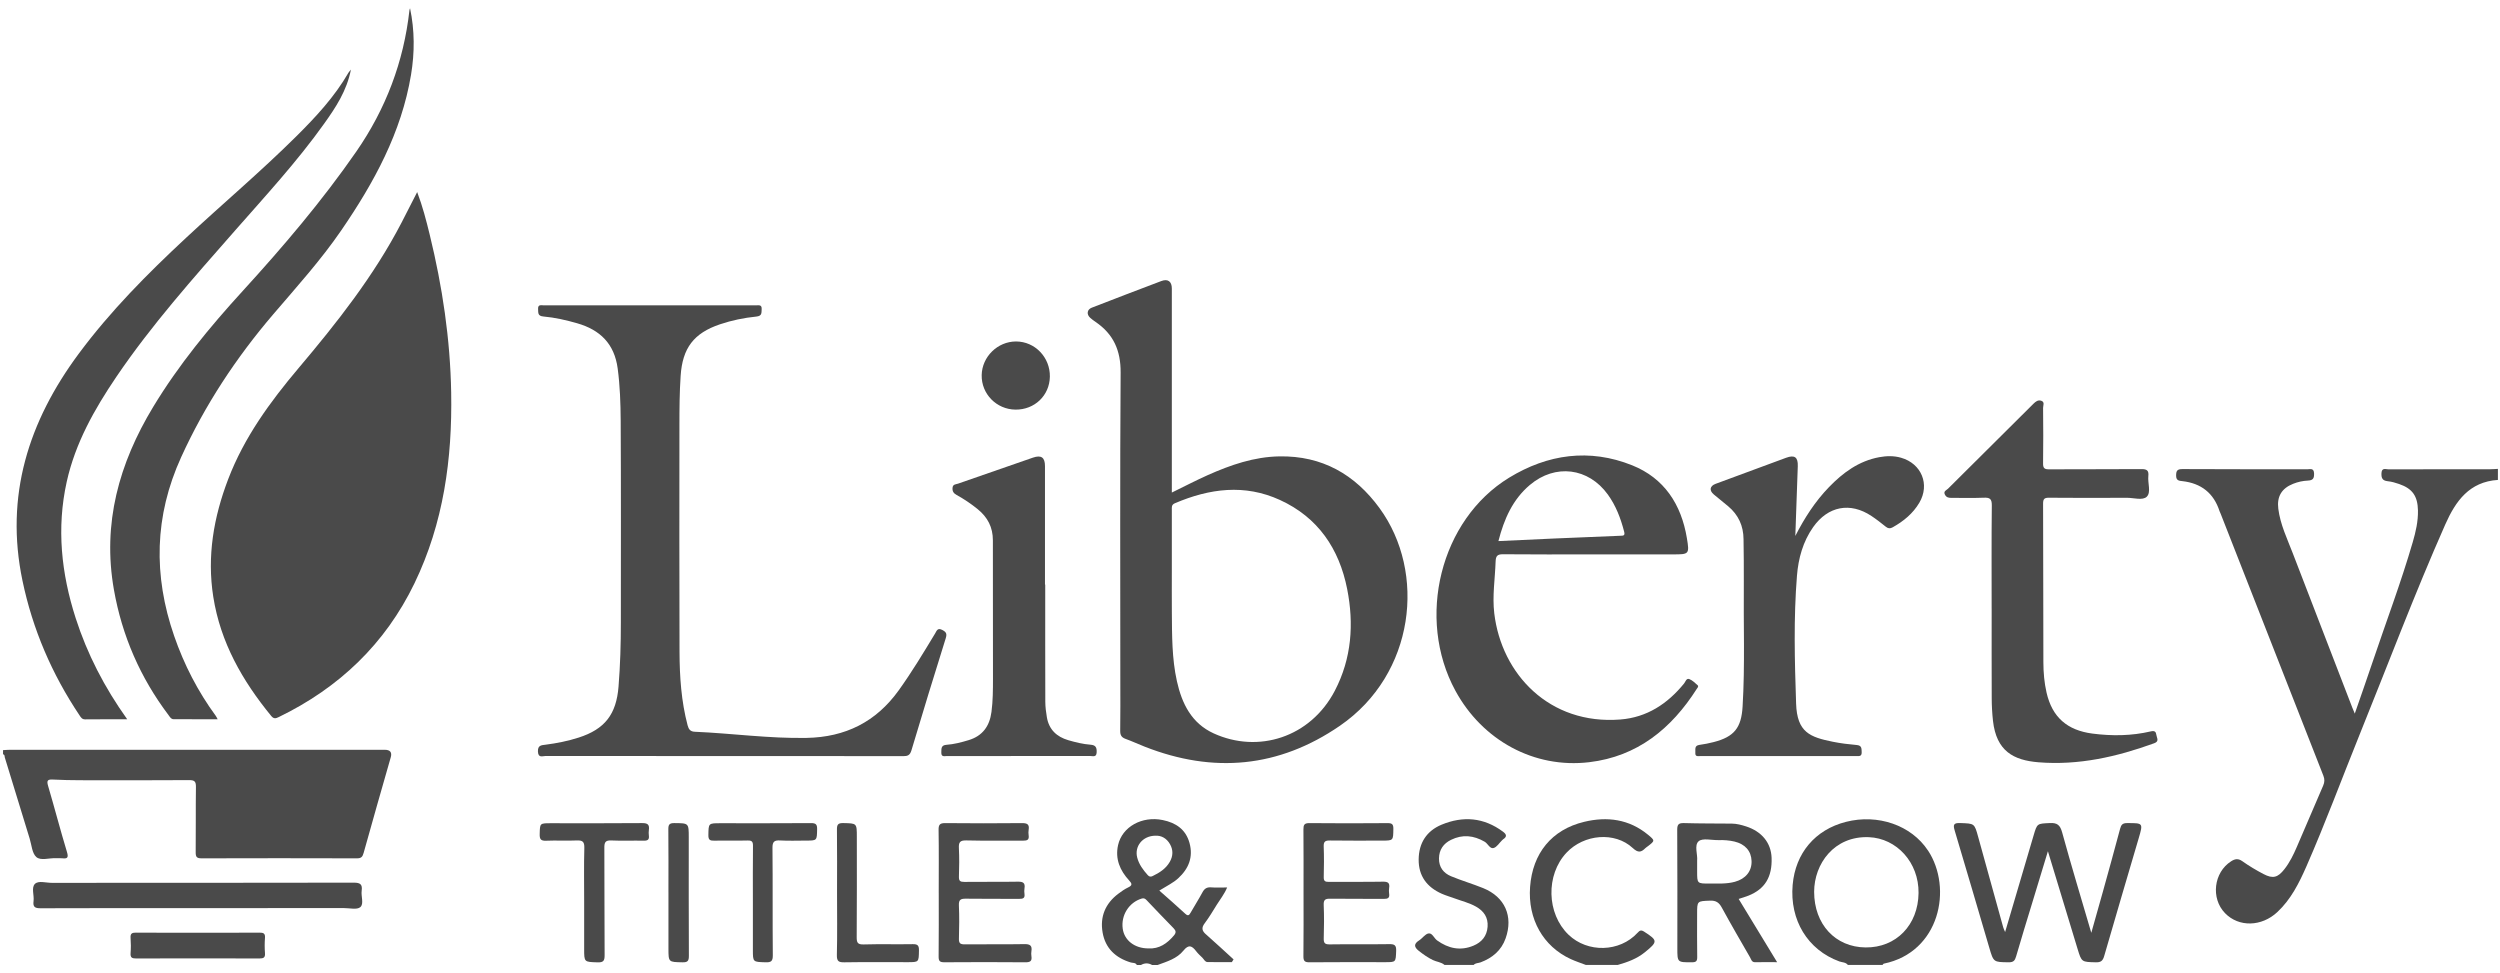 <svg xmlns="http://www.w3.org/2000/svg" width="131" height="51" viewBox="0 0 131 51" fill="none"><g clip-path="url(#clip0_906_12166)"><path d="M130.89 25.148C129.395 25.246 128.678 26.249 128.132 27.482C126.522 31.12 125.121 34.842 123.63 38.527C122.705 40.817 121.849 43.134 120.857 45.396C120.474 46.269 120.047 47.126 119.332 47.793C118.504 48.566 117.313 48.592 116.593 47.851C115.836 47.073 115.998 45.713 116.912 45.131C117.11 45.005 117.277 44.97 117.497 45.126C117.85 45.377 118.226 45.6 118.61 45.801C119.101 46.059 119.358 45.985 119.701 45.548C119.98 45.194 120.175 44.793 120.352 44.383C120.815 43.311 121.27 42.235 121.735 41.164C121.812 40.986 121.818 40.834 121.745 40.648C119.947 36.074 118.156 31.497 116.363 26.921C116.346 26.876 116.32 26.834 116.305 26.788C115.998 25.835 115.339 25.322 114.35 25.211C114.187 25.193 114.029 25.185 114.029 24.926C114.029 24.663 114.086 24.579 114.368 24.58C116.546 24.593 118.725 24.587 120.904 24.59C121.055 24.59 121.247 24.513 121.257 24.807C121.265 25.062 121.206 25.17 120.933 25.183C120.671 25.195 120.409 25.251 120.158 25.352C119.556 25.591 119.302 26.022 119.383 26.659C119.487 27.485 119.848 28.226 120.141 28.989C121.176 31.688 122.22 34.384 123.261 37.081C123.294 37.168 123.332 37.253 123.391 37.393C123.714 36.458 124.026 35.574 124.325 34.686C125.028 32.597 125.809 30.535 126.425 28.418C126.584 27.873 126.713 27.322 126.701 26.745C126.684 25.998 126.418 25.605 125.714 25.362C125.522 25.295 125.321 25.237 125.119 25.216C124.84 25.188 124.776 25.052 124.789 24.792C124.805 24.49 125.014 24.593 125.155 24.593C126.935 24.587 128.713 24.589 130.493 24.588C130.625 24.588 130.758 24.576 130.89 24.569V25.15V25.148Z" fill="#4A4A4A"></path><path d="M0.159 39.307C0.279 39.301 0.399 39.289 0.52 39.289C7.067 39.288 13.614 39.288 20.161 39.289C20.445 39.289 20.55 39.42 20.476 39.682C20 41.349 19.519 43.016 19.056 44.687C18.997 44.899 18.931 44.978 18.699 44.977C15.988 44.969 13.277 44.968 10.567 44.977C10.302 44.978 10.252 44.897 10.254 44.651C10.267 43.514 10.251 42.376 10.267 41.24C10.27 40.962 10.207 40.876 9.914 40.878C8.014 40.892 6.114 40.887 4.214 40.884C3.731 40.883 3.247 40.873 2.764 40.848C2.492 40.834 2.439 40.907 2.519 41.177C2.859 42.332 3.162 43.499 3.511 44.651C3.606 44.965 3.511 45.002 3.249 44.973C3.142 44.962 3.031 44.976 2.923 44.97C2.575 44.952 2.136 45.114 1.903 44.908C1.679 44.71 1.658 44.277 1.555 43.945C1.12 42.529 0.689 41.112 0.253 39.696C0.234 39.636 0.26 39.543 0.159 39.525C0.159 39.452 0.159 39.379 0.159 39.307L0.159 39.307Z" fill="#4A4A4A"></path><path d="M83.101 50.564C82.836 50.462 82.565 50.374 82.307 50.256C80.856 49.588 80.052 48.157 80.176 46.476C80.305 44.713 81.308 43.473 83.01 43.064C84.215 42.773 85.364 42.922 86.358 43.742C86.726 44.045 86.72 44.055 86.36 44.334C86.312 44.371 86.259 44.402 86.216 44.444C85.99 44.67 85.834 44.695 85.554 44.435C84.621 43.568 83.001 43.707 82.085 44.681C80.99 45.846 81.041 47.877 82.192 48.981C83.192 49.939 84.869 49.898 85.805 48.881C85.924 48.751 85.993 48.717 86.153 48.819C86.872 49.28 86.876 49.343 86.192 49.898C85.772 50.24 85.279 50.418 84.769 50.563H83.099L83.101 50.564Z" fill="#4A4A4A"></path><path d="M75.693 50.563C75.516 50.41 75.278 50.403 75.076 50.304C74.813 50.175 74.581 50.01 74.352 49.831C74.092 49.626 74.07 49.461 74.367 49.273C74.54 49.164 74.676 48.943 74.853 48.912C75.05 48.876 75.14 49.159 75.302 49.276C75.894 49.703 76.526 49.839 77.212 49.552C77.642 49.371 77.913 49.052 77.95 48.565C77.986 48.073 77.754 47.739 77.339 47.505C76.989 47.308 76.6 47.216 76.228 47.078C76.002 46.995 75.77 46.929 75.551 46.833C74.771 46.488 74.328 45.9 74.338 45.031C74.347 44.176 74.751 43.541 75.54 43.213C76.668 42.746 77.753 42.834 78.756 43.58C78.949 43.723 78.975 43.842 78.764 43.98C78.744 43.993 78.727 44.011 78.71 44.028C78.562 44.171 78.436 44.389 78.262 44.437C78.068 44.49 77.969 44.206 77.794 44.105C77.22 43.773 76.637 43.711 76.035 44.007C75.636 44.203 75.409 44.524 75.403 44.982C75.397 45.438 75.636 45.748 76.03 45.913C76.585 46.144 77.165 46.313 77.722 46.539C78.858 47.001 79.304 48.014 78.895 49.169C78.669 49.806 78.202 50.194 77.582 50.428C77.462 50.473 77.316 50.454 77.22 50.563H75.695H75.693Z" fill="#4A4A4A"></path><path d="M21.86 10.064C22.146 10.814 22.337 11.559 22.519 12.304C23.182 15.021 23.593 17.77 23.642 20.573C23.703 24.043 23.243 27.41 21.718 30.566C20.182 33.742 17.767 36.042 14.603 37.576C14.449 37.651 14.345 37.679 14.209 37.513C12.702 35.673 11.552 33.664 11.176 31.275C10.84 29.141 11.196 27.099 11.959 25.103C12.796 22.915 14.152 21.058 15.645 19.289C17.66 16.904 19.59 14.459 21.037 11.674C21.309 11.151 21.574 10.625 21.861 10.063L21.86 10.064Z" fill="#4A4A4A"></path><path d="M37.924 39.618C34.814 39.618 31.705 39.619 28.594 39.613C28.437 39.613 28.203 39.736 28.188 39.383C28.174 39.048 28.369 39.05 28.589 39.022C29.176 38.947 29.756 38.831 30.32 38.65C31.697 38.208 32.295 37.429 32.411 35.98C32.501 34.859 32.533 33.736 32.533 32.613C32.532 29.092 32.545 25.571 32.524 22.05C32.518 21.135 32.488 20.217 32.366 19.304C32.193 18.014 31.445 17.284 30.242 16.939C29.661 16.772 29.072 16.637 28.471 16.584C28.171 16.557 28.208 16.392 28.196 16.194C28.182 15.944 28.35 15.999 28.484 15.999C32.199 15.998 35.914 15.999 39.629 15.999C39.771 15.999 39.925 15.96 39.911 16.201C39.899 16.399 39.934 16.557 39.632 16.588C38.985 16.653 38.346 16.785 37.725 16.994C36.348 17.459 35.764 18.242 35.666 19.686C35.607 20.556 35.602 21.425 35.602 22.295C35.602 26.251 35.591 30.208 35.607 34.164C35.612 35.456 35.698 36.745 36.03 38.005C36.087 38.222 36.178 38.334 36.407 38.344C38.362 38.428 40.305 38.703 42.268 38.666C44.295 38.628 45.901 37.831 47.09 36.178C47.782 35.215 48.391 34.202 49.002 33.19C49.084 33.054 49.126 32.88 49.372 33.008C49.585 33.118 49.63 33.208 49.556 33.447C48.944 35.401 48.343 37.358 47.759 39.32C47.682 39.576 47.565 39.623 47.326 39.623C44.192 39.616 41.058 39.618 37.924 39.618H37.924Z" fill="#4A4A4A"></path><path d="M21.487 0.437C21.731 1.593 21.731 2.754 21.539 3.913C21.034 6.949 19.597 9.569 17.886 12.066C16.817 13.626 15.551 15.027 14.325 16.461C12.376 18.741 10.742 21.214 9.494 23.953C8.086 27.042 8.029 30.153 9.125 33.322C9.644 34.825 10.366 36.227 11.307 37.512C11.335 37.549 11.353 37.593 11.405 37.689C10.611 37.689 9.857 37.69 9.103 37.687C8.963 37.687 8.899 37.563 8.83 37.47C7.351 35.509 6.396 33.321 5.969 30.9C5.356 27.426 6.237 24.28 8.026 21.323C9.359 19.119 10.987 17.142 12.718 15.247C14.84 12.923 16.876 10.531 18.67 7.942C20.216 5.708 21.154 3.242 21.455 0.537C21.458 0.503 21.475 0.47 21.486 0.437L21.487 0.437Z" fill="#4A4A4A"></path><path d="M6.668 37.691C5.882 37.691 5.172 37.687 4.462 37.695C4.293 37.697 4.235 37.584 4.162 37.476C2.718 35.318 1.71 32.975 1.178 30.429C0.249 25.985 1.49 22.085 4.133 18.525C5.784 16.3 7.724 14.347 9.745 12.466C11.656 10.686 13.655 9.001 15.509 7.161C16.54 6.138 17.53 5.077 18.261 3.807C18.284 3.768 18.318 3.735 18.389 3.648C18.169 4.764 17.592 5.628 16.991 6.473C15.571 8.467 13.912 10.262 12.301 12.098C10.132 14.569 7.942 17.023 6.092 19.753C4.944 21.449 3.946 23.218 3.496 25.246C2.959 27.671 3.212 30.045 3.963 32.383C4.569 34.267 5.466 36.009 6.666 37.691H6.668Z" fill="#4A4A4A"></path><path d="M104.362 31.894C104.362 30.091 104.351 28.288 104.371 26.486C104.375 26.137 104.264 26.066 103.947 26.08C103.391 26.104 102.834 26.083 102.278 26.089C102.122 26.091 101.994 26.075 101.914 25.92C101.819 25.737 101.995 25.688 102.073 25.611C103.563 24.124 105.06 22.643 106.551 21.158C106.671 21.038 106.798 20.943 106.963 21C107.159 21.067 107.056 21.25 107.058 21.375C107.067 22.343 107.073 23.311 107.057 24.279C107.053 24.54 107.136 24.595 107.382 24.593C108.992 24.582 110.601 24.595 112.211 24.581C112.497 24.579 112.604 24.653 112.573 24.944C112.533 25.313 112.726 25.794 112.493 26.026C112.279 26.239 111.803 26.082 111.443 26.084C110.087 26.091 108.732 26.094 107.377 26.081C107.124 26.078 107.056 26.142 107.058 26.399C107.069 29.169 107.064 31.939 107.073 34.71C107.075 35.241 107.12 35.773 107.239 36.292C107.534 37.579 108.317 38.267 109.644 38.44C110.671 38.573 111.694 38.562 112.705 38.324C112.909 38.276 112.973 38.347 112.994 38.512C113.014 38.667 113.164 38.843 112.88 38.946C110.921 39.658 108.916 40.114 106.82 39.944C105.507 39.837 104.61 39.359 104.432 37.769C104.388 37.373 104.367 36.974 104.366 36.576C104.359 35.015 104.363 33.455 104.363 31.894H104.362Z" fill="#4A4A4A"></path><path d="M94.076 28.082C94.555 27.142 95.114 26.274 95.839 25.525C96.572 24.767 97.402 24.156 98.47 23.957C98.853 23.886 99.238 23.877 99.618 23.986C100.688 24.294 101.137 25.387 100.573 26.343C100.239 26.909 99.746 27.312 99.177 27.631C99.039 27.708 98.938 27.697 98.817 27.601C98.572 27.405 98.324 27.21 98.063 27.037C96.948 26.297 95.786 26.521 95.009 27.622C94.472 28.384 94.233 29.264 94.161 30.167C93.981 32.398 94.041 34.636 94.116 36.87C94.165 38.376 94.846 38.627 96.039 38.868C96.452 38.952 96.874 39.002 97.293 39.039C97.559 39.063 97.544 39.218 97.552 39.41C97.562 39.647 97.415 39.619 97.269 39.619C94.547 39.619 91.825 39.619 89.102 39.618C88.979 39.618 88.817 39.666 88.836 39.44C88.849 39.271 88.772 39.07 89.052 39.032C89.303 38.999 89.552 38.947 89.797 38.885C90.874 38.608 91.247 38.136 91.312 37.023C91.442 34.848 91.353 32.671 91.376 30.495C91.384 29.746 91.368 28.996 91.361 28.247C91.355 27.554 91.092 26.979 90.561 26.532C90.311 26.322 90.056 26.12 89.805 25.911C89.553 25.701 89.59 25.468 89.898 25.353C91.128 24.896 92.359 24.44 93.59 23.988C94.037 23.824 94.219 23.951 94.204 24.427C94.166 25.645 94.118 26.863 94.075 28.082H94.076Z" fill="#4A4A4A"></path><path d="M54.77 30.63C54.77 32.674 54.767 34.719 54.774 36.763C54.775 37.039 54.81 37.318 54.857 37.59C54.967 38.23 55.372 38.609 55.978 38.786C56.36 38.897 56.748 38.993 57.146 39.023C57.413 39.043 57.477 39.168 57.465 39.421C57.453 39.697 57.268 39.614 57.133 39.615C54.629 39.619 52.124 39.619 49.62 39.617C49.489 39.617 49.318 39.681 49.325 39.429C49.33 39.226 49.309 39.049 49.593 39.028C49.991 39 50.378 38.898 50.758 38.783C51.488 38.561 51.854 38.053 51.953 37.307C52.03 36.729 52.031 36.149 52.032 35.57C52.038 33.151 52.021 30.732 52.027 28.313C52.028 27.629 51.751 27.104 51.235 26.684C50.887 26.401 50.517 26.151 50.124 25.935C49.968 25.849 49.897 25.744 49.913 25.561C49.93 25.368 50.084 25.384 50.2 25.344C51.507 24.888 52.815 24.434 54.123 23.981C54.562 23.829 54.757 23.967 54.757 24.426C54.757 26.494 54.757 28.563 54.757 30.632C54.761 30.632 54.767 30.632 54.772 30.632L54.77 30.63Z" fill="#4A4A4A"></path><path d="M107.31 44.605C107.018 45.568 106.752 46.441 106.487 47.315C106.204 48.248 105.913 49.18 105.644 50.117C105.581 50.338 105.5 50.427 105.256 50.424C104.459 50.414 104.463 50.425 104.238 49.659C103.637 47.614 103.038 45.568 102.427 43.525C102.335 43.218 102.363 43.114 102.722 43.128C103.461 43.156 103.459 43.136 103.656 43.852C104.091 45.431 104.529 47.01 104.967 48.588C104.986 48.657 105.02 48.721 105.068 48.84C105.575 47.119 106.069 45.453 106.558 43.785C106.748 43.138 106.745 43.162 107.403 43.128C107.797 43.107 107.95 43.229 108.057 43.619C108.532 45.35 109.053 47.068 109.584 48.88C109.801 48.113 109.997 47.425 110.188 46.736C110.494 45.634 110.8 44.531 111.094 43.425C111.149 43.22 111.22 43.131 111.453 43.13C112.303 43.129 112.304 43.119 112.068 43.923C111.463 45.98 110.855 48.036 110.26 50.095C110.189 50.342 110.089 50.433 109.822 50.425C109.078 50.406 109.077 50.42 108.865 49.724C108.357 48.054 107.85 46.383 107.311 44.605H107.31Z" fill="#4A4A4A"></path><path d="M10.337 47.586C7.601 47.586 4.866 47.581 2.131 47.593C1.83 47.595 1.717 47.525 1.758 47.219C1.799 46.911 1.629 46.513 1.832 46.314C2.019 46.133 2.409 46.262 2.709 46.261C7.986 46.258 13.264 46.263 18.541 46.251C18.877 46.251 18.998 46.339 18.952 46.671C18.91 46.967 19.083 47.364 18.878 47.536C18.705 47.681 18.323 47.584 18.034 47.584C15.468 47.585 12.902 47.585 10.336 47.585L10.337 47.586Z" fill="#4A4A4A"></path><path d="M49.189 46.787C49.189 45.686 49.2 44.585 49.182 43.485C49.176 43.189 49.271 43.128 49.546 43.131C50.877 43.145 52.208 43.144 53.539 43.131C53.811 43.128 53.952 43.182 53.901 43.483C53.885 43.577 53.887 43.677 53.901 43.772C53.935 44.005 53.827 44.053 53.613 44.051C52.621 44.042 51.629 44.064 50.637 44.038C50.301 44.029 50.23 44.137 50.246 44.445C50.271 44.94 50.265 45.437 50.248 45.932C50.24 46.162 50.314 46.214 50.533 46.212C51.465 46.199 52.397 46.217 53.328 46.2C53.606 46.195 53.731 46.26 53.683 46.553C53.667 46.647 53.67 46.748 53.683 46.843C53.713 47.062 53.607 47.103 53.412 47.1C52.481 47.093 51.549 47.106 50.617 47.091C50.346 47.087 50.232 47.139 50.246 47.443C50.272 48.023 50.265 48.605 50.248 49.184C50.241 49.424 50.315 49.487 50.55 49.484C51.59 49.472 52.631 49.491 53.671 49.472C53.971 49.466 54.095 49.544 54.046 49.848C54.033 49.931 54.033 50.019 54.046 50.102C54.085 50.353 53.992 50.426 53.734 50.424C52.318 50.411 50.902 50.413 49.487 50.423C49.255 50.424 49.181 50.368 49.184 50.126C49.197 49.013 49.19 47.9 49.19 46.788L49.189 46.787Z" fill="#4A4A4A"></path><path d="M68.305 46.769C68.305 45.668 68.31 44.568 68.3 43.468C68.298 43.23 68.34 43.128 68.612 43.131C69.978 43.145 71.345 43.143 72.711 43.132C72.949 43.13 73.015 43.196 73.012 43.432C73.003 44.047 73.016 44.047 72.414 44.048C71.507 44.048 70.6 44.056 69.693 44.042C69.451 44.039 69.352 44.088 69.362 44.356C69.383 44.886 69.378 45.42 69.364 45.951C69.358 46.16 69.425 46.214 69.628 46.211C70.571 46.201 71.515 46.218 72.458 46.2C72.729 46.195 72.835 46.263 72.79 46.536C72.775 46.63 72.776 46.731 72.79 46.825C72.826 47.058 72.721 47.104 72.507 47.102C71.575 47.091 70.644 47.106 69.713 47.092C69.457 47.088 69.349 47.133 69.362 47.422C69.387 48.002 69.382 48.583 69.364 49.163C69.356 49.411 69.416 49.49 69.677 49.486C70.717 49.47 71.758 49.489 72.797 49.473C73.073 49.468 73.17 49.529 73.159 49.824C73.135 50.417 73.154 50.418 72.578 50.418C71.259 50.418 69.941 50.411 68.623 50.424C68.374 50.426 68.296 50.365 68.299 50.106C68.313 48.994 68.305 47.881 68.305 46.769V46.769Z" fill="#4A4A4A"></path><path d="M30.61 47.222C30.61 46.292 30.593 45.361 30.619 44.43C30.628 44.096 30.519 44.026 30.211 44.04C29.68 44.065 29.147 44.03 28.616 44.054C28.332 44.066 28.272 43.965 28.28 43.703C28.295 43.137 28.281 43.137 28.864 43.137C30.459 43.137 32.055 43.145 33.651 43.13C33.946 43.127 34.04 43.217 34 43.495C33.987 43.589 33.988 43.69 34 43.785C34.027 43.991 33.945 44.056 33.738 44.052C33.17 44.04 32.601 44.067 32.034 44.04C31.715 44.025 31.666 44.144 31.668 44.43C31.68 46.303 31.667 48.176 31.682 50.05C31.684 50.35 31.614 50.437 31.308 50.427C30.611 50.404 30.61 50.421 30.61 49.725C30.61 48.892 30.61 48.058 30.61 47.223L30.61 47.222Z" fill="#4A4A4A"></path><path d="M39.451 47.229C39.451 46.261 39.444 45.294 39.456 44.327C39.459 44.104 39.399 44.035 39.173 44.042C38.592 44.058 38.011 44.038 37.431 44.051C37.209 44.056 37.115 44.016 37.119 43.761C37.13 43.137 37.116 43.137 37.745 43.137C39.329 43.137 40.914 43.142 42.498 43.131C42.757 43.129 42.822 43.204 42.817 43.455C42.804 44.046 42.818 44.047 42.228 44.047C41.78 44.047 41.331 44.066 40.886 44.04C40.575 44.022 40.474 44.1 40.478 44.432C40.496 46.307 40.478 48.181 40.495 50.055C40.498 50.367 40.407 50.434 40.113 50.424C39.451 50.403 39.451 50.419 39.451 49.768C39.451 48.922 39.451 48.075 39.451 47.229Z" fill="#4A4A4A"></path><path d="M43.861 46.778C43.861 45.678 43.869 44.578 43.856 43.479C43.853 43.221 43.9 43.123 44.187 43.129C44.897 43.146 44.898 43.129 44.898 43.849C44.898 45.601 44.905 47.354 44.891 49.106C44.889 49.394 44.94 49.497 45.257 49.489C46.114 49.463 46.973 49.49 47.831 49.474C48.089 49.469 48.157 49.548 48.153 49.8C48.143 50.418 48.155 50.418 47.555 50.418C46.455 50.418 45.355 50.407 44.255 50.425C43.953 50.431 43.844 50.378 43.852 50.041C43.878 48.954 43.861 47.866 43.861 46.778Z" fill="#4A4A4A"></path><path d="M53.21 21.464C52.215 21.453 51.421 20.641 51.44 19.655C51.459 18.692 52.275 17.893 53.239 17.893C54.231 17.893 55.031 18.726 55.013 19.74C54.995 20.725 54.211 21.476 53.21 21.464Z" fill="#4A4A4A"></path><path d="M10.363 48.874C11.44 48.874 12.516 48.879 13.593 48.87C13.805 48.868 13.903 48.91 13.885 49.147C13.864 49.412 13.864 49.68 13.885 49.945C13.903 50.179 13.808 50.224 13.595 50.224C11.441 50.217 9.287 50.217 7.134 50.224C6.922 50.224 6.824 50.183 6.842 49.946C6.863 49.682 6.862 49.413 6.842 49.149C6.824 48.914 6.918 48.867 7.132 48.87C8.208 48.879 9.285 48.874 10.363 48.874Z" fill="#4A4A4A"></path><path d="M35.026 46.759C35.026 45.66 35.032 44.561 35.021 43.462C35.018 43.22 35.067 43.128 35.333 43.13C36.091 43.137 36.091 43.125 36.091 43.886C36.091 45.951 36.086 48.017 36.097 50.082C36.098 50.347 36.04 50.432 35.761 50.425C35.027 50.41 35.027 50.424 35.027 49.693C35.027 48.715 35.027 47.736 35.027 46.759H35.026Z" fill="#4A4A4A"></path><path d="M63.188 48.957C62.979 48.773 62.949 48.615 63.124 48.382C63.356 48.074 63.554 47.741 63.757 47.412C63.937 47.122 64.157 46.854 64.302 46.503C63.996 46.503 63.729 46.52 63.466 46.498C63.242 46.48 63.115 46.56 63.01 46.755C62.816 47.116 62.594 47.462 62.392 47.818C62.311 47.961 62.255 48.017 62.103 47.876C61.673 47.474 61.226 47.091 60.748 46.666C61.178 46.401 61.485 46.255 61.735 46.025C62.287 45.52 62.534 44.914 62.33 44.17C62.133 43.459 61.615 43.112 60.928 42.971C59.843 42.746 58.8 43.324 58.587 44.283C58.426 45.005 58.685 45.615 59.169 46.138C59.32 46.302 59.346 46.393 59.117 46.501C58.934 46.587 58.763 46.708 58.6 46.831C57.92 47.343 57.631 48.035 57.777 48.865C57.921 49.692 58.457 50.194 59.255 50.434C59.36 50.466 59.503 50.433 59.57 50.565H59.788C59.982 50.453 60.175 50.455 60.369 50.565H60.66C61.151 50.385 61.674 50.233 62.013 49.811C62.288 49.468 62.464 49.562 62.678 49.843C62.773 49.968 62.891 50.075 63.004 50.184C63.088 50.267 63.14 50.408 63.272 50.411C63.697 50.422 64.123 50.415 64.549 50.415L64.639 50.272C64.157 49.833 63.679 49.388 63.19 48.957L63.188 48.957ZM60.544 43.791C60.857 43.773 61.132 43.928 61.307 44.233C61.481 44.536 61.472 44.856 61.297 45.161C61.091 45.521 60.757 45.732 60.395 45.907C60.297 45.955 60.219 45.944 60.142 45.856C59.9 45.585 59.683 45.297 59.59 44.938C59.436 44.346 59.872 43.798 60.544 43.79V43.791ZM61.517 49.015C61.159 49.44 60.739 49.732 60.175 49.697C59.455 49.696 58.916 49.276 58.831 48.665C58.732 47.963 59.155 47.29 59.82 47.086C59.928 47.053 59.996 47.079 60.072 47.158C60.545 47.656 61.02 48.153 61.5 48.644C61.624 48.771 61.636 48.874 61.517 49.015Z" fill="#4A4A4A"></path><path d="M101.025 44.566C100.153 43.242 98.403 42.637 96.725 43.066C95.115 43.477 94.081 44.701 93.935 46.366C93.774 48.217 94.724 49.773 96.38 50.378C96.531 50.433 96.715 50.417 96.829 50.563H98.644C98.667 50.539 98.686 50.501 98.712 50.495C101.644 49.893 102.331 46.544 101.027 44.565L101.025 44.566ZM97.76 49.646C96.165 49.632 95.063 48.426 95.061 46.735C95.061 45.271 96.104 43.797 97.927 43.868C99.388 43.926 100.55 45.192 100.532 46.794C100.513 48.472 99.358 49.661 97.76 49.646Z" fill="#4A4A4A"></path><path d="M72.287 26.625C70.993 24.854 69.277 23.877 67.043 23.914C65.712 23.936 64.485 24.363 63.289 24.895C62.666 25.173 62.06 25.49 61.404 25.81C61.404 25.647 61.404 25.519 61.404 25.391C61.404 21.967 61.404 18.543 61.404 15.119C61.404 14.751 61.201 14.595 60.852 14.727C59.635 15.185 58.421 15.653 57.208 16.123C56.96 16.219 56.924 16.471 57.126 16.653C57.215 16.734 57.313 16.806 57.413 16.873C58.349 17.511 58.729 18.369 58.721 19.523C58.684 24.907 58.705 30.291 58.705 35.675C58.705 36.546 58.713 37.417 58.699 38.288C58.695 38.517 58.763 38.639 58.979 38.717C59.319 38.84 59.647 38.994 59.984 39.126C63.582 40.54 67.008 40.231 70.209 38.032C74.151 35.323 74.746 29.991 72.287 26.626L72.287 26.625ZM69.95 36.186C68.667 38.649 65.927 39.495 63.596 38.429C62.438 37.9 61.932 36.873 61.67 35.695C61.406 34.507 61.415 33.298 61.405 32.09C61.399 31.352 61.404 30.614 61.404 29.877C61.404 28.825 61.403 27.773 61.404 26.72C61.404 26.582 61.375 26.45 61.567 26.369C63.381 25.596 65.217 25.351 67.068 26.198C69.069 27.113 70.174 28.758 70.591 30.861C70.953 32.69 70.827 34.501 69.949 36.186L69.95 36.186Z" fill="#4A4A4A"></path><path d="M88.956 35.906C88.821 35.785 88.684 35.65 88.523 35.585C88.366 35.522 88.321 35.721 88.246 35.814C87.379 36.881 86.297 37.593 84.906 37.702C81.191 37.993 78.68 35.326 78.3 32.141C78.191 31.23 78.34 30.333 78.37 29.429C78.38 29.137 78.456 29.039 78.763 29.043C80.323 29.059 81.884 29.05 83.445 29.05C84.848 29.05 86.251 29.05 87.655 29.05C88.508 29.05 88.535 29.046 88.392 28.194C88.099 26.434 87.212 25.059 85.526 24.382C83.288 23.485 81.098 23.796 79.076 25.032C75.468 27.238 74.196 32.396 76.265 36.198C77.679 38.795 80.387 40.282 83.278 39.939C85.798 39.639 87.583 38.183 88.911 36.096C88.948 36.039 89.025 35.968 88.955 35.906H88.956ZM80.17 25.408C81.496 24.288 83.236 24.506 84.252 25.915C84.674 26.5 84.925 27.161 85.105 27.857C85.162 28.074 85.061 28.069 84.91 28.074C83.751 28.119 82.593 28.168 81.436 28.218C80.473 28.26 79.51 28.307 78.517 28.353C78.813 27.197 79.264 26.172 80.169 25.408H80.17Z" fill="#4A4A4A"></path><path d="M91.106 47.104C91.291 47.043 91.463 46.995 91.627 46.929C92.484 46.582 92.865 45.954 92.832 44.954C92.806 44.17 92.32 43.569 91.492 43.303C91.25 43.226 91.004 43.16 90.748 43.157C89.914 43.149 89.079 43.154 88.246 43.13C87.968 43.123 87.885 43.191 87.886 43.483C87.9 45.55 87.893 47.618 87.893 49.686C87.893 50.435 87.893 50.425 88.654 50.424C88.882 50.424 88.938 50.358 88.934 50.138C88.921 49.389 88.929 48.639 88.929 47.89C88.929 47.203 88.93 47.222 89.605 47.194C89.917 47.181 90.077 47.291 90.222 47.557C90.701 48.435 91.203 49.3 91.703 50.166C91.763 50.27 91.784 50.424 91.968 50.42C92.334 50.412 92.701 50.418 93.121 50.418C92.429 49.28 91.772 48.2 91.105 47.104H91.106ZM89.581 46.298C88.93 46.301 88.93 46.299 88.93 45.663V45.096C88.965 44.787 88.768 44.293 89.007 44.083C89.214 43.9 89.696 44.032 90.056 44.022C90.335 44.014 90.61 44.033 90.882 44.096C91.444 44.229 91.765 44.591 91.782 45.12C91.799 45.648 91.475 46.05 90.911 46.205C90.474 46.326 90.027 46.295 89.581 46.297L89.581 46.298Z" fill="#4A4A4A"></path></g><defs><clipPath id="clip0_906_12166"><rect width="130.732" height="50.127" fill="white" transform="translate(0.159 0.437)"></rect></clipPath></defs></svg>